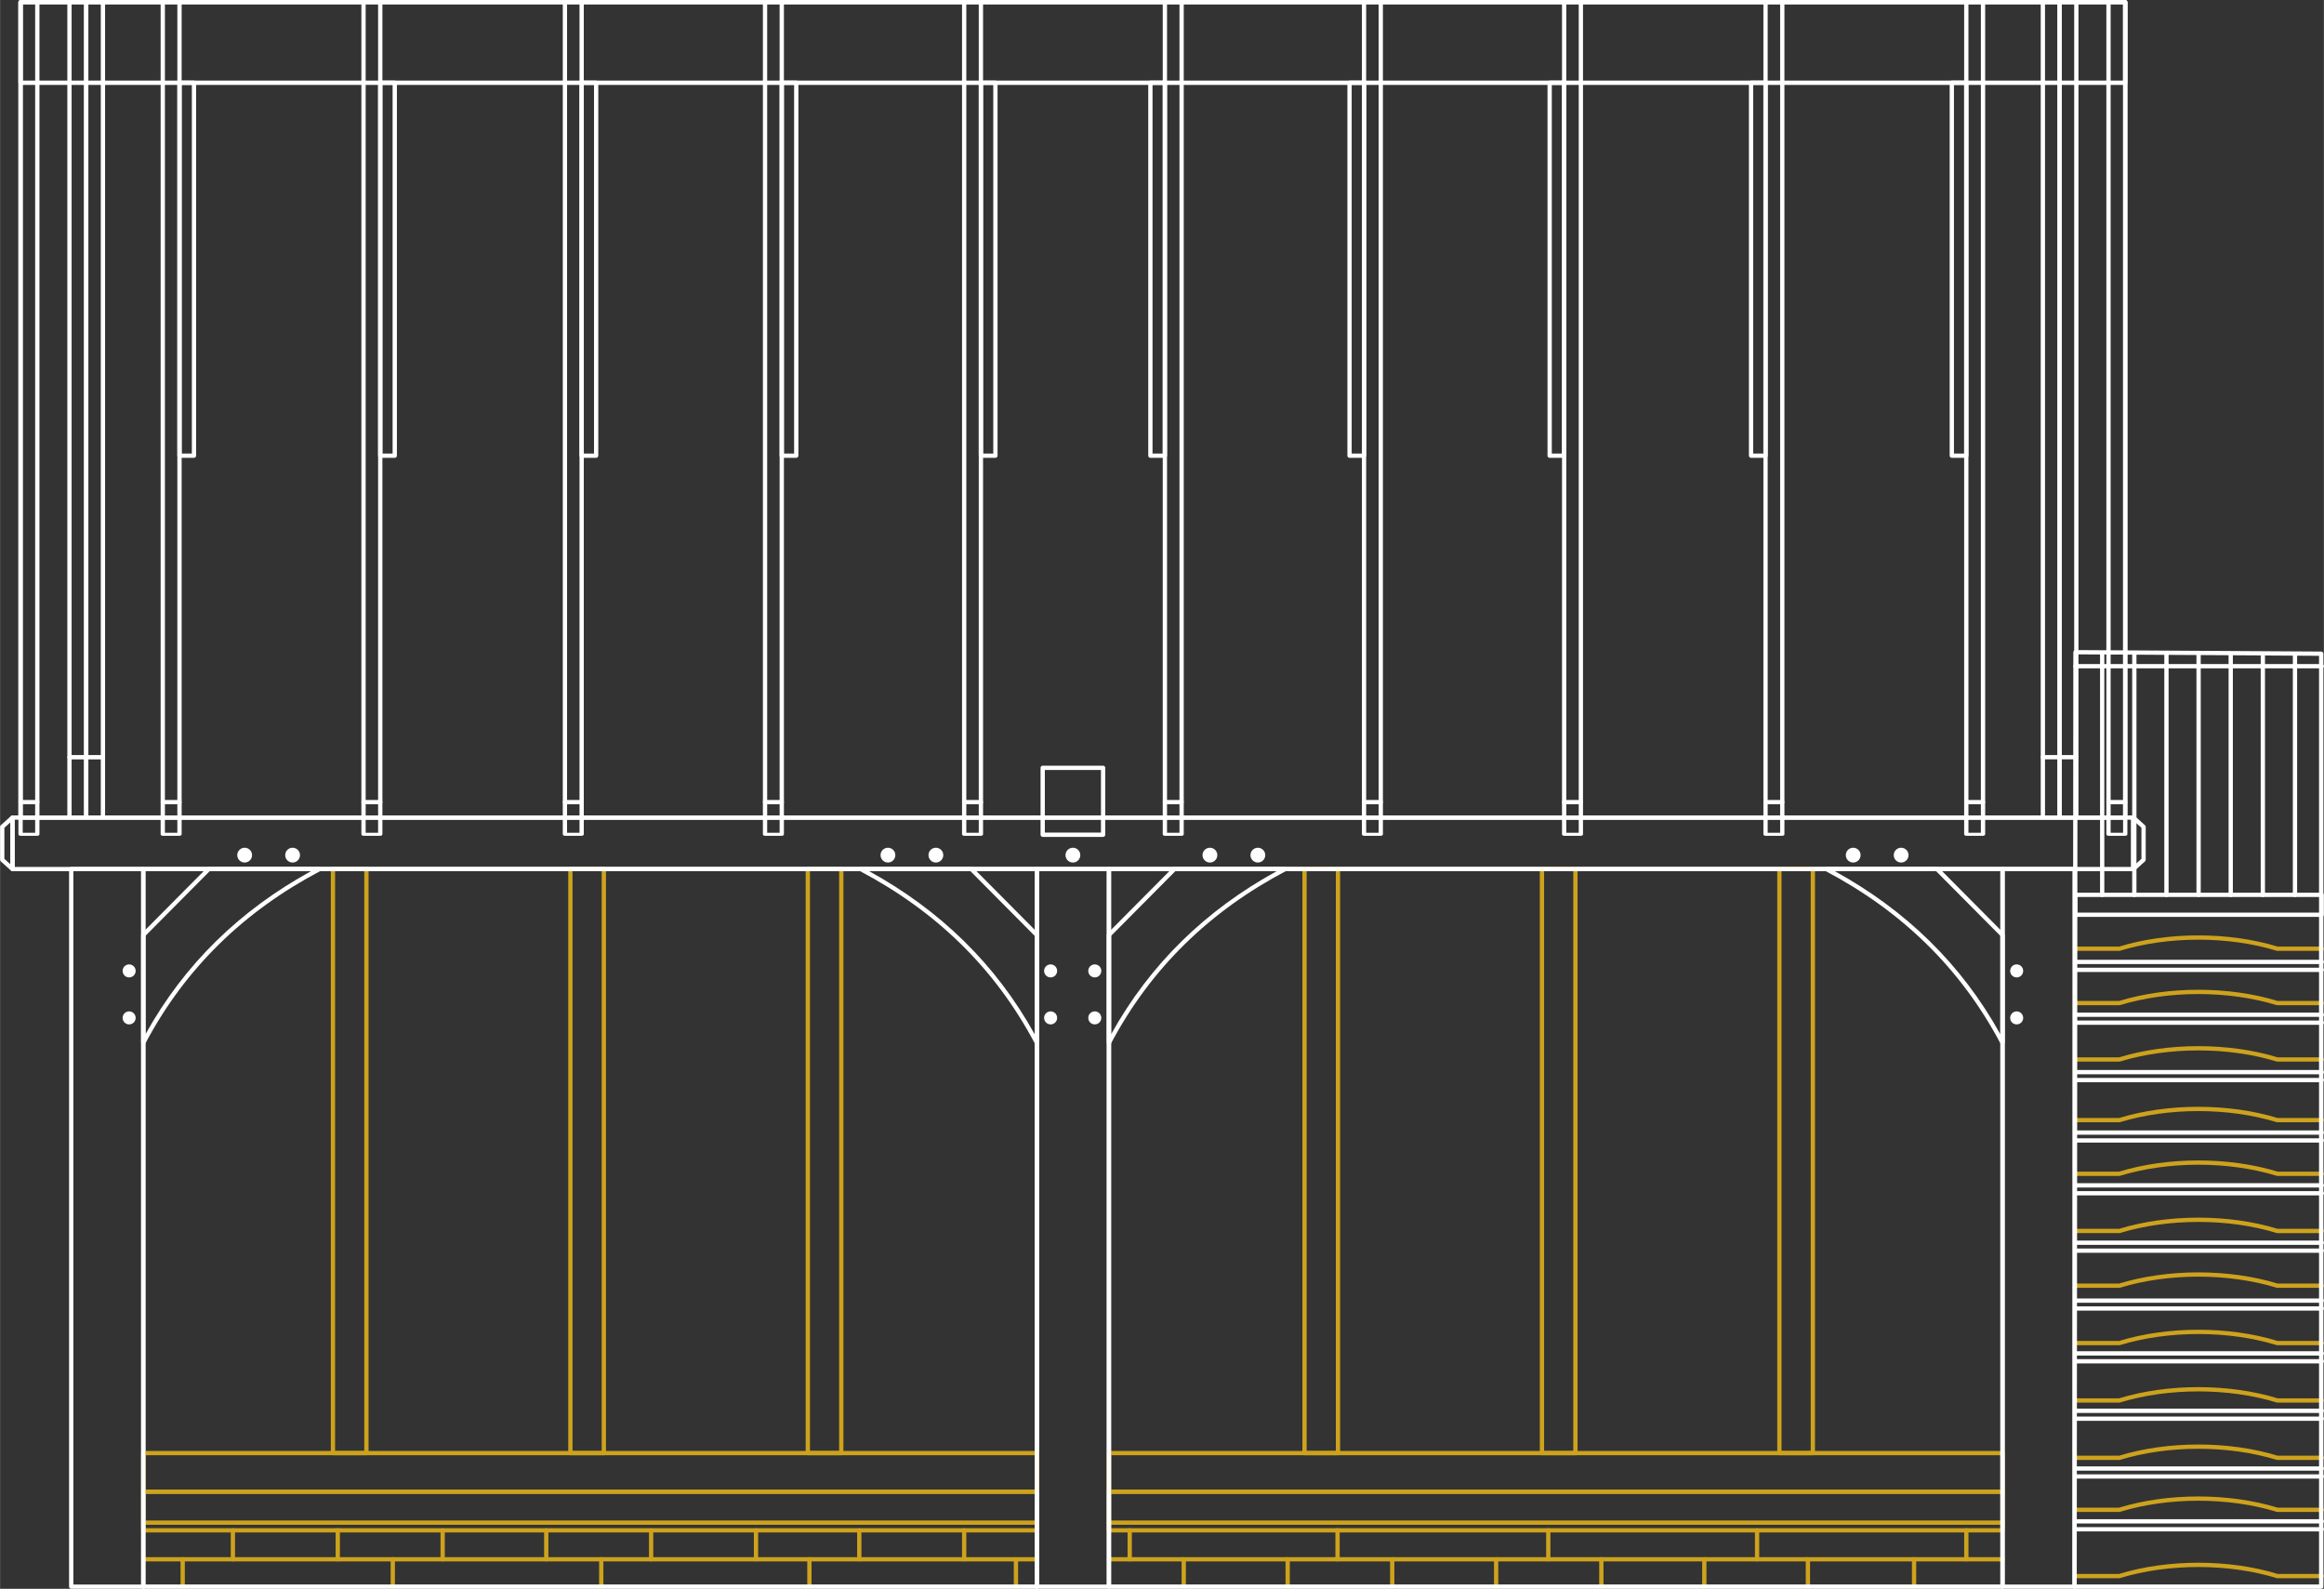<?xml version="1.0" encoding="UTF-8"?>
<!DOCTYPE svg PUBLIC "-//W3C//DTD SVG 1.1//EN" "http://www.w3.org/Graphics/SVG/1.1/DTD/svg11.dtd">
<!-- Creator: CorelDRAW 2020 (64-Bit) -->
<svg xmlns="http://www.w3.org/2000/svg" xml:space="preserve" width="5.185in" height="3.544in" version="1.1" style="shape-rendering:geometricPrecision; text-rendering:geometricPrecision; image-rendering:optimizeQuality; fill-rule:evenodd; clip-rule:evenodd"
viewBox="0 0 3056.37 2089.21"
 xmlns:xlink="http://www.w3.org/1999/xlink"
 xmlns:xodm="http://www.corel.com/coreldraw/odm/2003">
 <rect x="0" y="0" width="3056.37" height="2089.21" fill="#333333" stroke="none"/>
 <defs>
  <style type="text/css">
   <![CDATA[
    .fil2 {fill:white}
    .fil0 {fill:#CDA21D;fill-rule:nonzero}
    .fil1 {fill:white;fill-rule:nonzero}
   ]]>
  </style>
 </defs>
 <g id="Layer_x0020_1">
  <g id="_1877947812912">
   <path class="fil0" d="M188.34 1958.72l1175.27 0c1.56,0 2.82,1.26 2.82,2.82l0 50.77c0,1.56 -1.26,2.82 -2.82,2.82l-1175.27 0c-1.56,0 -2.82,-1.26 -2.82,-2.82l0 -50.77c0,-1.56 1.26,-2.82 2.82,-2.82zm1172.44 5.65l-1169.62 0 0 45.12 1169.62 0 0 -45.12z"/>
   <path class="fil0" d="M188.34 2053.23c-1.56,0 -2.82,-1.26 -2.82,-2.82 0,-1.56 1.26,-2.82 2.82,-2.82l1175.27 0c1.56,0 2.82,1.26 2.82,2.82 0,1.56 -1.26,2.82 -2.82,2.82l-1175.27 0z"/>
   <path class="fil0" d="M309.01 2050.41c0,1.56 -1.26,2.82 -2.82,2.82 -1.56,0 -2.82,-1.26 -2.82,-2.82l0 -38.08c0,-1.56 1.26,-2.82 2.82,-2.82 1.56,0 2.82,1.26 2.82,2.82l0 38.08z"/>
   <path class="fil0" d="M446.95 2050.41c0,1.56 -1.26,2.82 -2.82,2.82 -1.56,0 -2.82,-1.26 -2.82,-2.82l0 -38.08c0,-1.56 1.26,-2.82 2.82,-2.82 1.56,0 2.82,1.26 2.82,2.82l0 38.08z"/>
   <path class="fil0" d="M584.9 2050.41c0,1.56 -1.26,2.82 -2.82,2.82 -1.56,0 -2.82,-1.26 -2.82,-2.82l0 -38.08c0,-1.56 1.26,-2.82 2.82,-2.82 1.56,0 2.82,1.26 2.82,2.82l0 38.08z"/>
   <path class="fil0" d="M721.15 2050.41c0,1.56 -1.26,2.82 -2.82,2.82 -1.56,0 -2.82,-1.26 -2.82,-2.82l0 -38.08c0,-1.56 1.26,-2.82 2.82,-2.82 1.56,0 2.82,1.26 2.82,2.82l0 38.08z"/>
   <path class="fil0" d="M859.09 2050.41c0,1.56 -1.26,2.82 -2.82,2.82 -1.56,0 -2.82,-1.26 -2.82,-2.82l0 -38.08c0,-1.56 1.26,-2.82 2.82,-2.82 1.56,0 2.82,1.26 2.82,2.82l0 38.08z"/>
   <path class="fil0" d="M997.03 2050.41c0,1.56 -1.26,2.82 -2.82,2.82 -1.56,0 -2.82,-1.26 -2.82,-2.82l0 -38.08c0,-1.56 1.26,-2.82 2.82,-2.82 1.56,0 2.82,1.26 2.82,2.82l0 38.08z"/>
   <path class="fil0" d="M1132.86 2050.41c0,1.56 -1.26,2.82 -2.82,2.82 -1.56,0 -2.82,-1.26 -2.82,-2.82l0 -38.08c0,-1.56 1.26,-2.82 2.82,-2.82 1.56,0 2.82,1.26 2.82,2.82l0 38.08z"/>
   <path class="fil0" d="M1270.81 2050.41c0,1.56 -1.26,2.82 -2.82,2.82 -1.56,0 -2.82,-1.26 -2.82,-2.82l0 -38.08c0,-1.56 1.26,-2.82 2.82,-2.82 1.56,0 2.82,1.26 2.82,2.82l0 38.08z"/>
   <path class="fil0" d="M1061.63 2050.41c0,-1.56 1.26,-2.82 2.82,-2.82 1.56,0 2.82,1.26 2.82,2.82l0 34.7c0,1.56 -1.26,2.82 -2.82,2.82 -1.56,0 -2.82,-1.26 -2.82,-2.82l0 -34.7z"/>
   <path class="fil0" d="M1333.28 2050.41c0,-1.56 1.26,-2.82 2.82,-2.82 1.56,0 2.82,1.26 2.82,2.82l0 34.7c0,1.56 -1.26,2.82 -2.82,2.82 -1.56,0 -2.82,-1.26 -2.82,-2.82l0 -34.7z"/>
   <path class="fil0" d="M787.86 2050.41c0,-1.56 1.26,-2.82 2.82,-2.82 1.56,0 2.82,1.26 2.82,2.82l0 34.7c0,1.56 -1.26,2.82 -2.82,2.82 -1.56,0 -2.82,-1.26 -2.82,-2.82l0 -34.7z"/>
   <path class="fil0" d="M513.67 2050.41c0,-1.56 1.26,-2.82 2.82,-2.82 1.56,0 2.82,1.26 2.82,2.82l0 34.7c0,1.56 -1.26,2.82 -2.82,2.82 -1.56,0 -2.82,-1.26 -2.82,-2.82l0 -34.7z"/>
   <path class="fil0" d="M237.36 2050.41c0,-1.56 1.26,-2.82 2.82,-2.82 1.56,0 2.82,1.26 2.82,2.82l0 34.7c0,1.56 -1.26,2.82 -2.82,2.82 -1.56,0 -2.82,-1.26 -2.82,-2.82l0 -34.7z"/>
   <path class="fil0" d="M2630.84 1964.37l-1169.62 0 0 45.13 1169.62 0 0 -45.13zm-1172.45 -5.64l1175.27 0c1.56,0 2.82,1.26 2.82,2.82l0 50.77c0,1.56 -1.26,2.82 -2.82,2.82l-1175.27 0c-1.56,0 -2.82,-1.26 -2.82,-2.82l0 -50.77c0,-1.56 1.26,-2.82 2.82,-2.82z"/>
   <path class="fil0" d="M2633.66 2047.58c1.56,0 2.82,1.26 2.82,2.82 0,1.56 -1.26,2.82 -2.82,2.82l-1175.26 0c-1.56,0 -2.82,-1.26 -2.82,-2.82 0,-1.56 1.26,-2.82 2.82,-2.82l1175.26 0z"/>
   <path class="fil0" d="M2588.88 2050.4c0,1.56 -1.26,2.82 -2.82,2.82 -1.56,0 -2.82,-1.26 -2.82,-2.82l0 -38.08c0,-1.56 1.26,-2.82 2.82,-2.82 1.56,0 2.82,1.26 2.82,2.82l0 38.08z"/>
   <path class="fil0" d="M2313.65 2050.4c0,1.56 -1.26,2.82 -2.82,2.82 -1.56,0 -2.82,-1.26 -2.82,-2.82l0 -38.08c0,-1.56 1.26,-2.82 2.82,-2.82 1.56,0 2.82,1.26 2.82,2.82l0 38.08z"/>
   <path class="fil0" d="M2039.04 2050.4c0,1.56 -1.26,2.82 -2.82,2.82 -1.56,0 -2.82,-1.26 -2.82,-2.82l0 -38.08c0,-1.56 1.26,-2.82 2.82,-2.82 1.56,0 2.82,1.26 2.82,2.82l0 38.08z"/>
   <path class="fil0" d="M1761.88 2050.4c0,1.56 -1.26,2.82 -2.82,2.82 -1.56,0 -2.82,-1.26 -2.82,-2.82l0 -38.08c0,-1.56 1.26,-2.82 2.82,-2.82 1.56,0 2.82,1.26 2.82,2.82l0 38.08z"/>
   <path class="fil0" d="M1488.54 2050.4c0,1.56 -1.26,2.82 -2.82,2.82 -1.56,0 -2.82,-1.26 -2.82,-2.82l0 -38.08c0,-1.56 1.26,-2.82 2.82,-2.82 1.56,0 2.82,1.26 2.82,2.82l0 38.08z"/>
   <path class="fil0" d="M1690.65 2050.4c0,-1.56 1.26,-2.82 2.82,-2.82 1.56,0 2.82,1.26 2.82,2.82l0 34.7c0,1.56 -1.26,2.82 -2.82,2.82 -1.56,0 -2.82,-1.26 -2.82,-2.82l0 -34.7z"/>
   <path class="fil0" d="M1553.98 2050.4c0,-1.56 1.26,-2.82 2.82,-2.82 1.56,0 2.82,1.26 2.82,2.82l0 34.7c0,1.56 -1.26,2.82 -2.82,2.82 -1.56,0 -2.82,-1.26 -2.82,-2.82l0 -34.7z"/>
   <path class="fil0" d="M1964.84 2050.4c0,-1.56 1.26,-2.82 2.82,-2.82 1.56,0 2.82,1.26 2.82,2.82l0 34.7c0,1.56 -1.26,2.82 -2.82,2.82 -1.56,0 -2.82,-1.26 -2.82,-2.82l0 -34.7z"/>
   <path class="fil0" d="M2238.62 2050.4c0,-1.56 1.26,-2.82 2.82,-2.82 1.56,0 2.82,1.26 2.82,2.82l0 34.7c0,1.56 -1.26,2.82 -2.82,2.82 -1.56,0 -2.82,-1.26 -2.82,-2.82l0 -34.7z"/>
   <path class="fil0" d="M2514.5 2050.4c0,-1.56 1.26,-2.82 2.82,-2.82 1.56,0 2.82,1.26 2.82,2.82l0 34.7c0,1.56 -1.26,2.82 -2.82,2.82 -1.56,0 -2.82,-1.26 -2.82,-2.82l0 -34.7z"/>
   <path class="fil0" d="M1828.17 2050.4c0,-1.56 1.26,-2.82 2.82,-2.82 1.56,0 2.82,1.26 2.82,2.82l0 34.7c0,1.56 -1.26,2.82 -2.82,2.82 -1.56,0 -2.82,-1.26 -2.82,-2.82l0 -34.7z"/>
   <path class="fil0" d="M2103.21 2050.4c0,-1.56 1.26,-2.82 2.82,-2.82 1.56,0 2.82,1.26 2.82,2.82l0 34.7c0,1.56 -1.26,2.82 -2.82,2.82 -1.56,0 -2.82,-1.26 -2.82,-2.82l0 -34.7z"/>
   <path class="fil0" d="M2374.87 2050.4c0,-1.56 1.26,-2.82 2.82,-2.82 1.56,0 2.82,1.26 2.82,2.82l0 34.7c0,1.56 -1.26,2.82 -2.82,2.82 -1.56,0 -2.82,-1.26 -2.82,-2.82l0 -34.7z"/>
   <path class="fil0" d="M1458.39 2005.03c-1.56,0 -2.82,-1.26 -2.82,-2.82 0,-1.56 1.26,-2.82 2.82,-2.82l1175.27 0c1.56,0 2.82,1.26 2.82,2.82 0,1.56 -1.26,2.82 -2.82,2.82l-1175.27 0z"/>
   <path class="fil0" d="M188.34 2005.03c-1.56,0 -2.82,-1.26 -2.82,-2.82 0,-1.56 1.26,-2.82 2.82,-2.82l1175.27 0c1.56,0 2.82,1.26 2.82,2.82 0,1.56 -1.26,2.82 -2.82,2.82l-1175.27 0z"/>
   <path class="fil1" d="M26.94 0l2768.12 0c1.56,0 2.82,1.26 2.82,2.82l0 105.99c0,1.56 -1.26,2.82 -2.82,2.82l-2768.12 0c-1.56,0 -2.82,-1.26 -2.82,-2.82l0 -105.99c0,-1.56 1.26,-2.82 2.82,-2.82zm2765.29 5.64l-2762.47 0 0 100.35 2762.47 0 0 -100.35z"/>
   <path class="fil1" d="M93.56 1140l94.78 0c1.56,0 2.82,1.25 2.82,2.79l0 943.6c0,1.54 -1.26,2.79 -2.82,2.79l-94.78 0c-1.56,0 -2.82,-1.25 -2.82,-2.79l0 -943.6c0,-1.54 1.26,-2.79 2.82,-2.79zm91.96 5.58l-89.14 0 0 938.01 89.14 0 0 -938.01z"/>
   <circle class="fil2" cx="169.73" cy="1276.71" r="8.57"/>
   <circle class="fil2" cx="169.73" cy="1338.49" r="8.57"/>
   <path class="fil1" d="M1363.61 1140l94.78 0c1.56,0 2.82,1.25 2.82,2.79l0 943.6c0,1.54 -1.26,2.79 -2.82,2.79l-94.78 0c-1.56,0 -2.82,-1.25 -2.82,-2.79l0 -943.6c0,-1.54 1.26,-2.79 2.82,-2.79zm91.96 5.58l-89.14 0 0 938.01 89.14 0 0 -938.01z"/>
   <circle class="fil2" cx="1439.78" cy="1276.71" r="8.57"/>
   <circle class="fil2" cx="1439.78" cy="1338.49" r="8.57"/>
   <path class="fil0" d="M188.34 1907.95l1175.27 0c1.56,0 2.82,1.26 2.82,2.82l0 50.78c0,1.56 -1.26,2.82 -2.82,2.82l-1175.27 0c-1.56,0 -2.82,-1.26 -2.82,-2.82l0 -50.78c0,-1.56 1.26,-2.82 2.82,-2.82zm1172.44 5.65l-1169.62 0 0 45.13 1169.62 0 0 -45.13z"/>
   <path class="fil0" d="M437.81 1139.97l44.01 0c1.56,0 2.82,1.26 2.82,2.82l0 767.98c0,1.56 -1.26,2.82 -2.82,2.82l-44.01 0c-1.56,0 -2.82,-1.26 -2.82,-2.82l0 -767.98c0,-1.56 1.26,-2.82 2.82,-2.82zm41.18 5.64l-38.36 0 0 762.34 38.36 0 0 -762.34z"/>
   <path class="fil0" d="M750.08 1139.97l44.01 0c1.56,0 2.82,1.26 2.82,2.82l0 767.98c0,1.56 -1.26,2.82 -2.82,2.82l-44.01 0c-1.56,0 -2.82,-1.26 -2.82,-2.82l0 -767.98c0,-1.56 1.26,-2.82 2.82,-2.82zm41.18 5.64l-38.36 0 0 762.34 38.36 0 0 -762.34z"/>
   <path class="fil0" d="M1062.36 1139.97l44.01 0c1.56,0 2.82,1.26 2.82,2.82l0 767.98c0,1.56 -1.26,2.82 -2.82,2.82l-44.01 0c-1.56,0 -2.82,-1.26 -2.82,-2.82l0 -767.98c0,-1.56 1.26,-2.82 2.82,-2.82zm41.18 5.64l-38.36 0 0 762.34 38.36 0 0 -762.34z"/>
   <path class="fil1" d="M191.16 1230.66l0 129.48c25.69,-46.36 56.88,-87.22 93.28,-122.89 36.38,-35.65 77.96,-66.1 124.41,-91.64l-133.22 0 -84.47 85.04zm-5.64 140.6l0 -141.75c0.01,-0.72 0.28,-1.44 0.83,-1.98l85.98 -86.56c0.52,-0.61 1.29,-1 2.15,-1l145.56 0c1.01,0.01 1.99,0.55 2.49,1.51 0.72,1.37 0.19,3.08 -1.18,3.8 -49.98,26.35 -94.42,58.22 -132.96,95.98 -38.48,37.71 -71.1,81.3 -97.46,131.13 -0.44,0.99 -1.43,1.69 -2.58,1.69 -1.56,0 -2.82,-1.26 -2.82,-2.82z"/>
   <path class="fil1" d="M1366.43 1229.51l0 141.75c0,1.56 -1.26,2.82 -2.82,2.82 -1.15,0 -2.15,-0.69 -2.58,-1.69 -26.37,-49.83 -58.98,-93.43 -97.47,-131.13 -38.53,-37.76 -82.98,-69.63 -132.96,-95.98 -1.37,-0.72 -1.9,-2.43 -1.18,-3.8 0.5,-0.96 1.48,-1.5 2.49,-1.5l145.56 -0.01c0.86,0 1.63,0.39 2.15,1l85.98 86.56c0.55,0.55 0.82,1.27 0.82,1.98zm-5.64 130.63l0 -129.48 -84.47 -85.04 -133.22 0c46.46,25.54 88.03,55.98 124.41,91.64 36.4,35.66 67.59,76.53 93.28,122.89z"/>
   <path class="fil1" d="M19.18 1139.97l2783.63 0 0 -62.09 -2783.63 0 0 62.09zm1391.81 5.64l-1394.64 0c-1.56,0 -2.82,-1.26 -2.82,-2.82l0 -67.73c0,-1.56 1.26,-2.82 2.82,-2.82l2789.27 0c1.56,0 2.82,1.26 2.82,2.82l0 67.73c0,1.56 -1.26,2.82 -2.82,2.82l-1394.64 0z"/>
   <path class="fil1" d="M14.36 1144.78l-13.42 -12.08c-0.62,-0.55 -0.93,-1.32 -0.93,-2.09l-0.01 -43.36c0,-0.89 0.41,-1.68 1.06,-2.2l13.42 -12.08c1.16,-1.04 2.94,-0.95 3.98,0.21 0.49,0.54 0.72,1.21 0.72,1.88l0.01 67.73c0,1.56 -1.26,2.82 -2.82,2.82 -0.78,0 -1.49,-0.32 -2.01,-0.84zm-8.71 -15.42l7.9 7.11 0 -55.08 -7.9 7.1 0 40.87z"/>
   <path class="fil1" d="M26.94 0l2768.12 0c1.56,0 2.82,1.26 2.82,2.82l0 1072.24c0,1.56 -1.26,2.82 -2.82,2.82l-2768.12 0c-1.56,0 -2.82,-1.26 -2.82,-2.82l0 -1072.24c0,-1.56 1.26,-2.82 2.82,-2.82zm1384.06 5.64l-1381.24 0 0 1066.59 2762.47 0 0 -1066.59 -1381.24 0z"/>
   <path class="fil1" d="M26.94 0.85l22.01 0c1.56,0 2.82,0.89 2.82,1.98l0 1094.23c0,1.09 -1.26,1.98 -2.82,1.98l-22.01 0c-1.56,0 -2.82,-0.89 -2.82,-1.98l0 -1094.23c0,-1.09 1.26,-1.98 2.82,-1.98zm19.18 3.95l-16.36 0 0 1090.28 16.36 0 0 -1090.28z"/>
   <path class="fil1" d="M26.94 1057.56c-1.56,0 -2.82,-1.26 -2.82,-2.82 0,-1.56 1.26,-2.82 2.82,-2.82l22.01 0c1.56,0 2.82,1.26 2.82,2.82 0,1.56 -1.26,2.82 -2.82,2.82l-22.01 0z"/>
   <path class="fil1" d="M91.26 0.87l22.01 0c1.56,0 2.82,0.87 2.82,1.95l0 1072.24c0,1.07 -1.26,1.95 -2.82,1.95l-22.01 0c-1.56,0 -2.82,-0.87 -2.82,-1.95l0 -1072.24c0,-1.07 1.26,-1.95 2.82,-1.95zm19.18 3.89l-16.36 0 0 1068.34 16.36 0 0 -1068.34z"/>
   <path class="fil1" d="M91.26 998.53c-1.56,0 -2.82,-1.26 -2.82,-2.82 0,-1.56 1.26,-2.82 2.82,-2.82l22.01 0c1.56,0 2.82,1.26 2.82,2.82 0,1.56 -1.26,2.82 -2.82,2.82l-22.01 0z"/>
   <path class="fil1" d="M113.26 0.87l22.01 0c1.56,0 2.82,0.87 2.82,1.95l0 1072.24c0,1.07 -1.26,1.95 -2.82,1.95l-22.01 0c-1.56,0 -2.82,-0.87 -2.82,-1.95l0 -1072.24c0,-1.07 1.26,-1.95 2.82,-1.95zm19.18 3.89l-16.36 0 0 1068.34 16.36 0 0 -1068.34z"/>
   <path class="fil1" d="M113.26 998.53c-1.56,0 -2.82,-1.26 -2.82,-2.82 0,-1.56 1.26,-2.82 2.82,-2.82l22.01 0c1.56,0 2.82,1.26 2.82,2.82 0,1.56 -1.26,2.82 -2.82,2.82l-22.01 0z"/>
   <path class="fil1" d="M213.97 0.85l22.01 0c1.56,0 2.82,0.89 2.82,1.98l0 1094.23c0,1.09 -1.26,1.98 -2.82,1.98l-22.01 0c-1.56,0 -2.82,-0.89 -2.82,-1.98l0 -1094.23c0,-1.09 1.26,-1.98 2.82,-1.98zm19.18 3.95l-16.36 0 0 1090.28 16.36 0 0 -1090.28z"/>
   <path class="fil1" d="M213.97 1057.56c-1.56,0 -2.82,-1.26 -2.82,-2.82 0,-1.56 1.26,-2.82 2.82,-2.82l22.01 0c1.56,0 2.82,1.26 2.82,2.82 0,1.56 -1.26,2.82 -2.82,2.82l-22.01 0z"/>
   <path class="fil1" d="M478.01 0.85l22.01 0c1.56,0 2.82,0.89 2.82,1.98l0 1094.23c0,1.09 -1.26,1.98 -2.82,1.98l-22.01 0c-1.56,0 -2.82,-0.89 -2.82,-1.98l0 -1094.23c0,-1.09 1.26,-1.98 2.82,-1.98zm19.18 3.95l-16.36 0 0 1090.28 16.36 0 0 -1090.28z"/>
   <path class="fil1" d="M478.01 1057.56c-1.56,0 -2.82,-1.26 -2.82,-2.82 0,-1.56 1.26,-2.82 2.82,-2.82l22.01 0c1.56,0 2.82,1.26 2.82,2.82 0,1.56 -1.26,2.82 -2.82,2.82l-22.01 0z"/>
   <path class="fil1" d="M742.9 0.85l22.01 0c1.56,0 2.82,0.89 2.82,1.98l0 1094.23c0,1.09 -1.26,1.98 -2.82,1.98l-22.01 0c-1.56,0 -2.82,-0.89 -2.82,-1.98l0 -1094.23c0,-1.09 1.26,-1.98 2.82,-1.98zm19.18 3.95l-16.36 0 0 1090.28 16.36 0 0 -1090.28z"/>
   <path class="fil1" d="M742.9 1057.56c-1.56,0 -2.82,-1.26 -2.82,-2.82 0,-1.56 1.26,-2.82 2.82,-2.82l22.01 0c1.56,0 2.82,1.26 2.82,2.82 0,1.56 -1.26,2.82 -2.82,2.82l-22.01 0z"/>
   <path class="fil1" d="M1006.09 0.85l22.01 0c1.56,0 2.82,0.89 2.82,1.98l0 1094.23c0,1.09 -1.26,1.98 -2.82,1.98l-22.01 0c-1.56,0 -2.82,-0.89 -2.82,-1.98l0 -1094.23c0,-1.09 1.26,-1.98 2.82,-1.98zm19.18 3.95l-16.36 0 0 1090.28 16.36 0 0 -1090.28z"/>
   <path class="fil1" d="M1006.09 1057.56c-1.56,0 -2.82,-1.26 -2.82,-2.82 0,-1.56 1.26,-2.82 2.82,-2.82l22.01 0c1.56,0 2.82,1.26 2.82,2.82 0,1.56 -1.26,2.82 -2.82,2.82l-22.01 0z"/>
   <path class="fil1" d="M1268.01 0.85l22.01 0c1.56,0 2.82,0.89 2.82,1.98l0 1094.23c0,1.09 -1.26,1.98 -2.82,1.98l-22.01 0c-1.56,0 -2.82,-0.89 -2.82,-1.98l0 -1094.23c0,-1.09 1.26,-1.98 2.82,-1.98zm19.18 3.95l-16.36 0 0 1090.28 16.36 0 0 -1090.28z"/>
   <path class="fil1" d="M1268.01 1057.56c-1.56,0 -2.82,-1.26 -2.82,-2.82 0,-1.56 1.26,-2.82 2.82,-2.82l22.01 0c1.56,0 2.82,1.26 2.82,2.82 0,1.56 -1.26,2.82 -2.82,2.82l-22.01 0z"/>
   <circle class="fil2" cx="321.67" cy="1124.47" r="9.73"/>
   <circle class="fil2" cx="384.72" cy="1124.47" r="9.73"/>
   <path class="fil1" d="M1371.27 1006.85l79.46 0c1.56,0 2.82,1.26 2.82,2.82l0 88.01c0,1.56 -1.26,2.82 -2.82,2.82l-79.46 0c-1.56,0 -2.82,-1.26 -2.82,-2.82l0 -88.01c0,-1.56 1.26,-2.82 2.82,-2.82zm39.73 5.64l-36.91 0 0 82.37 73.82 0 0 -82.37 -36.91 0z"/>
   <circle class="fil2" cx="1167.74" cy="1124.47" r="9.73"/>
   <circle class="fil2" cx="1230.79" cy="1124.47" r="9.73"/>
   <circle class="fil2" cx="1411" cy="1124.47" r="9.73"/>
   <path class="fil1" d="M764.9 105.99l19.06 0c1.56,0 2.82,1.26 2.82,2.82l0 490.41c0,1.56 -1.26,2.82 -2.82,2.82l-19.06 0c-1.56,0 -2.82,-1.26 -2.82,-2.82l0 -490.41c0,-1.56 1.26,-2.82 2.82,-2.82zm16.24 5.64l-13.42 0 0 484.77 13.42 0 0 -484.77z"/>
   <circle class="fil2" cx="1381.7" cy="1276.71" r="8.57"/>
   <circle class="fil2" cx="1381.7" cy="1338.49" r="8.57"/>
   <circle class="fil2" cx="2652.27" cy="1276.71" r="8.57"/>
   <circle class="fil2" cx="2652.27" cy="1338.49" r="8.57"/>
   <path class="fil0" d="M2630.83 1913.6l-1169.62 0 0 45.13 1169.62 0 0 -45.13zm-1172.44 -5.65l1175.27 0c1.56,0 2.82,1.26 2.82,2.82l0 50.78c0,1.56 -1.26,2.82 -2.82,2.82l-1175.27 0c-1.56,0 -2.82,-1.26 -2.82,-2.82l0 -50.78c0,-1.56 1.26,-2.82 2.82,-2.82z"/>
   <path class="fil0" d="M2381.37 1145.62l-38.36 0 0 762.34 38.36 0 0 -762.34zm-41.18 -5.64l44.01 0c1.56,0 2.82,1.26 2.82,2.82l0 767.98c0,1.56 -1.26,2.82 -2.82,2.82l-44.01 0c-1.56,0 -2.82,-1.26 -2.82,-2.82l0 -767.98c0,-1.56 1.26,-2.82 2.82,-2.82z"/>
   <path class="fil0" d="M2069.09 1145.62l-38.36 0 0 762.34 38.36 0 0 -762.34zm-41.18 -5.64l44.01 0c1.56,0 2.82,1.26 2.82,2.82l0 767.98c0,1.56 -1.26,2.82 -2.82,2.82l-44.01 0c-1.56,0 -2.82,-1.26 -2.82,-2.82l0 -767.98c0,-1.56 1.26,-2.82 2.82,-2.82z"/>
   <path class="fil0" d="M1756.82 1145.62l-38.36 0 0 762.34 38.36 0 0 -762.34zm-41.18 -5.64l44.01 0c1.56,0 2.82,1.26 2.82,2.82l0 767.98c0,1.56 -1.26,2.82 -2.82,2.82l-44.01 0c-1.56,0 -2.82,-1.26 -2.82,-2.82l0 -767.98c0,-1.56 1.26,-2.82 2.82,-2.82z"/>
   <path class="fil1" d="M2636.48 1229.51l0 141.75c0,1.56 -1.26,2.82 -2.82,2.82 -1.15,0 -2.15,-0.69 -2.58,-1.69 -26.37,-49.83 -58.98,-93.43 -97.46,-131.13 -38.53,-37.76 -82.98,-69.63 -132.96,-95.98 -1.37,-0.72 -1.9,-2.43 -1.18,-3.8 0.5,-0.96 1.48,-1.5 2.49,-1.5l145.56 -0.01c0.86,0 1.63,0.39 2.15,1l85.98 86.56c0.55,0.55 0.82,1.27 0.82,1.98zm-5.64 130.63l0 -129.48 -84.47 -85.04 -133.22 0c46.46,25.54 88.04,55.98 124.42,91.64 36.4,35.66 67.59,76.53 93.28,122.89z"/>
   <path class="fil1" d="M1461.21 1230.66l0 129.48c25.69,-46.36 56.88,-87.22 93.28,-122.89 36.38,-35.65 77.96,-66.1 124.42,-91.64l-133.22 0 -84.47 85.04zm-5.64 140.6l0 -141.75c0.01,-0.72 0.28,-1.44 0.83,-1.98l85.98 -86.56c0.52,-0.61 1.29,-1 2.15,-1l145.56 0c1.01,0.01 1.99,0.55 2.49,1.51 0.72,1.37 0.19,3.08 -1.18,3.8 -49.98,26.35 -94.42,58.22 -132.96,95.98 -38.48,37.71 -71.1,81.3 -97.46,131.13 -0.44,0.99 -1.43,1.69 -2.58,1.69 -1.56,0 -2.82,-1.26 -2.82,-2.82z"/>
   <path class="fil1" d="M2808.46 1136.46l7.9 -7.11 0 -40.86 -7.9 -7.11 0 55.08zm12.6 -3.76l-13.42 12.08c-0.51,0.52 -1.22,0.84 -2.01,0.84 -1.56,0 -2.82,-1.26 -2.82,-2.82l0 -67.73c0.01,-0.67 0.24,-1.35 0.73,-1.88 1.04,-1.16 2.82,-1.25 3.98,-0.21l13.42 12.08c0.65,0.52 1.06,1.31 1.06,2.2l0 43.36c-0.01,0.77 -0.32,1.54 -0.94,2.09z"/>
   <path class="fil1" d="M2792.23 4.8l-16.36 0 0 1090.28 16.36 0 0 -1090.28zm-19.18 -3.95l22.01 0c1.56,0 2.82,0.89 2.82,1.98l0 1094.23c0,1.09 -1.26,1.98 -2.82,1.98l-22.01 0c-1.56,0 -2.82,-0.89 -2.82,-1.98l0 -1094.23c0,-1.09 1.26,-1.98 2.82,-1.98z"/>
   <path class="fil1" d="M2795.06 1051.92c1.56,0 2.82,1.26 2.82,2.82 0,1.56 -1.26,2.82 -2.82,2.82l-22.01 0c-1.56,0 -2.82,-1.26 -2.82,-2.82 0,-1.56 1.26,-2.82 2.82,-2.82l22.01 0z"/>
   <path class="fil1" d="M2727.92 4.77l-16.36 0 0 1068.34 16.36 0 0 -1068.34zm-19.18 -3.89l22 0c1.56,0 2.82,0.87 2.82,1.95l0 1072.24c0,1.07 -1.26,1.95 -2.82,1.95l-22 0c-1.56,0 -2.82,-0.87 -2.82,-1.95l0 -1072.24c0,-1.07 1.26,-1.95 2.82,-1.95z"/>
   <path class="fil1" d="M2730.74 992.89c1.56,0 2.82,1.26 2.82,2.82 0,1.56 -1.26,2.82 -2.82,2.82l-22 0c-1.56,0 -2.82,-1.26 -2.82,-2.82 0,-1.56 1.26,-2.82 2.82,-2.82l22 0z"/>
   <path class="fil1" d="M2705.91 4.77l-16.36 0 0 1068.34 16.36 0 0 -1068.34zm-19.18 -3.89l22.01 0c1.56,0 2.82,0.87 2.82,1.95l0 1072.24c0,1.07 -1.26,1.95 -2.82,1.95l-22.01 0c-1.56,0 -2.82,-0.87 -2.82,-1.95l0 -1072.24c0,-1.07 1.26,-1.95 2.82,-1.95z"/>
   <path class="fil1" d="M2708.74 992.89c1.56,0 2.82,1.26 2.82,2.82 0,1.56 -1.26,2.82 -2.82,2.82l-22.01 0c-1.56,0 -2.82,-1.26 -2.82,-2.82 0,-1.56 1.26,-2.82 2.82,-2.82l22.01 0z"/>
   <path class="fil1" d="M2605.2 4.8l-16.36 0 0 1090.28 16.36 0 0 -1090.28zm-19.18 -3.95l22.01 0c1.56,0 2.82,0.89 2.82,1.98l0 1094.23c0,1.09 -1.26,1.98 -2.82,1.98l-22.01 0c-1.56,0 -2.82,-0.89 -2.82,-1.98l0 -1094.23c0,-1.09 1.26,-1.98 2.82,-1.98z"/>
   <path class="fil1" d="M2608.03 1051.92c1.56,0 2.82,1.26 2.82,2.82 0,1.56 -1.26,2.82 -2.82,2.82l-22.01 0c-1.56,0 -2.82,-1.26 -2.82,-2.82 0,-1.56 1.26,-2.82 2.82,-2.82l22.01 0z"/>
   <path class="fil1" d="M2341.17 4.8l-16.36 0 0 1090.28 16.36 0 0 -1090.28zm-19.18 -3.95l22.01 0c1.56,0 2.82,0.89 2.82,1.98l0 1094.23c0,1.09 -1.26,1.98 -2.82,1.98l-22.01 0c-1.56,0 -2.82,-0.89 -2.82,-1.98l0 -1094.23c0,-1.09 1.26,-1.98 2.82,-1.98z"/>
   <path class="fil1" d="M2343.99 1051.92c1.56,0 2.82,1.26 2.82,2.82 0,1.56 -1.26,2.82 -2.82,2.82l-22.01 0c-1.56,0 -2.82,-1.26 -2.82,-2.82 0,-1.56 1.26,-2.82 2.82,-2.82l22.01 0z"/>
   <path class="fil1" d="M2076.28 4.8l-16.36 0 0 1090.28 16.36 0 0 -1090.28zm-19.18 -3.95l22 0c1.56,0 2.82,0.89 2.82,1.98l0 1094.23c0,1.09 -1.26,1.98 -2.82,1.98l-22 0c-1.56,0 -2.82,-0.89 -2.82,-1.98l0 -1094.23c0,-1.09 1.26,-1.98 2.82,-1.98z"/>
   <path class="fil1" d="M2079.1 1051.92c1.56,0 2.82,1.26 2.82,2.82 0,1.56 -1.26,2.82 -2.82,2.82l-22 0c-1.56,0 -2.82,-1.26 -2.82,-2.82 0,-1.56 1.26,-2.82 2.82,-2.82l22 0z"/>
   <path class="fil1" d="M1813.09 4.8l-16.36 0 0 1090.28 16.36 0 0 -1090.28zm-19.18 -3.95l22.01 0c1.56,0 2.82,0.89 2.82,1.98l0 1094.23c0,1.09 -1.26,1.98 -2.82,1.98l-22.01 0c-1.56,0 -2.82,-0.89 -2.82,-1.98l0 -1094.23c0,-1.09 1.26,-1.98 2.82,-1.98z"/>
   <path class="fil1" d="M1815.91 1051.92c1.56,0 2.82,1.26 2.82,2.82 0,1.56 -1.26,2.82 -2.82,2.82l-22.01 0c-1.56,0 -2.82,-1.26 -2.82,-2.82 0,-1.56 1.26,-2.82 2.82,-2.82l22.01 0z"/>
   <path class="fil1" d="M1551.16 4.8l-16.36 0 0 1090.28 16.36 0 0 -1090.28zm-19.18 -3.95l22 0c1.56,0 2.82,0.89 2.82,1.98l0 1094.23c0,1.09 -1.26,1.98 -2.82,1.98l-22 0c-1.56,0 -2.82,-0.89 -2.82,-1.98l0 -1094.23c0,-1.09 1.26,-1.98 2.82,-1.98z"/>
   <path class="fil1" d="M1553.99 1051.92c1.56,0 2.82,1.26 2.82,2.82 0,1.56 -1.26,2.82 -2.82,2.82l-22 0c-1.56,0 -2.82,-1.26 -2.82,-2.82 0,-1.56 1.26,-2.82 2.82,-2.82l22 0z"/>
   <circle class="fil2" cx="2500.32" cy="1124.47" r="9.73"/>
   <circle class="fil2" cx="2437.27" cy="1124.47" r="9.73"/>
   <circle class="fil2" cx="1654.26" cy="1124.47" r="9.73"/>
   <circle class="fil2" cx="1591.21" cy="1124.47" r="9.73"/>
   <path class="fil1" d="M2054.28 111.64l-13.42 0 0 484.77 13.42 0 0 -484.77zm-16.24 -5.64l19.06 0c1.56,0 2.82,1.26 2.82,2.82l0 490.41c0,1.56 -1.26,2.82 -2.82,2.82l-19.06 0c-1.56,0 -2.82,-1.26 -2.82,-2.82l0 -490.41c0,-1.56 1.26,-2.82 2.82,-2.82z"/>
   <path class="fil1" d="M2725.62 1145.59l-89.14 0 0 938.01 89.14 0 0 -938.01zm-91.96 -5.58l94.78 0c1.56,0 2.82,1.25 2.82,2.79l0 943.6c0,1.54 -1.26,2.79 -2.82,2.79l-94.78 0c-1.56,0 -2.82,-1.25 -2.82,-2.79l0 -943.6c0,-1.54 1.26,-2.79 2.82,-2.79z"/>
   <path class="fil1" d="M188.34 1139.97l1175.27 0c1.56,0 2.82,1.26 2.82,2.82l0 943.6c0,1.56 -1.26,2.82 -2.82,2.82l-1175.27 0c-1.56,0 -2.82,-1.26 -2.82,-2.82l0 -943.6c0,-1.56 1.26,-2.82 2.82,-2.82zm1172.45 5.64l-1169.62 0 0 937.95 1169.62 0 0 -937.95z"/>
   <path class="fil1" d="M2630.84 1145.62l-1169.62 0 0 937.95 1169.62 0 0 -937.95zm-1172.45 -5.64l1175.27 0c1.56,0 2.82,1.26 2.82,2.82l0 943.6c0,1.56 -1.26,2.82 -2.82,2.82l-1175.27 0c-1.56,0 -2.82,-1.26 -2.82,-2.82l0 -943.6c0,-1.56 1.26,-2.82 2.82,-2.82z"/>
   <path class="fil1" d="M500.02 105.99l19.06 0c1.56,0 2.82,1.26 2.82,2.82l0 490.41c0,1.56 -1.26,2.82 -2.82,2.82l-19.06 0c-1.56,0 -2.82,-1.26 -2.82,-2.82l0 -490.41c0,-1.56 1.26,-2.82 2.82,-2.82zm16.24 5.64l-13.42 0 0 484.77 13.42 0 0 -484.77z"/>
   <path class="fil1" d="M235.98 105.99l19.06 0c1.56,0 2.82,1.26 2.82,2.82l0 490.41c0,1.56 -1.26,2.82 -2.82,2.82l-19.06 0c-1.56,0 -2.82,-1.26 -2.82,-2.82l0 -490.41c0,-1.56 1.26,-2.82 2.82,-2.82zm16.24 5.64l-13.42 0 0 484.77 13.42 0 0 -484.77z"/>
   <path class="fil1" d="M1028.09 105.99l19.06 0c1.56,0 2.82,1.26 2.82,2.82l0 490.41c0,1.56 -1.26,2.82 -2.82,2.82l-19.06 0c-1.56,0 -2.82,-1.26 -2.82,-2.82l0 -490.41c0,-1.56 1.26,-2.82 2.82,-2.82zm16.24 5.64l-13.42 0 0 484.77 13.42 0 0 -484.77z"/>
   <path class="fil1" d="M1290.02 105.99l19.06 0c1.56,0 2.82,1.26 2.82,2.82l0 490.41c0,1.56 -1.26,2.82 -2.82,2.82l-19.06 0c-1.56,0 -2.82,-1.26 -2.82,-2.82l0 -490.41c0,-1.56 1.26,-2.82 2.82,-2.82zm16.24 5.64l-13.42 0 0 484.77 13.42 0 0 -484.77z"/>
   <path class="fil1" d="M1529.16 111.64l-13.42 0 0 484.77 13.42 0 0 -484.77zm-16.24 -5.64l19.06 0c1.56,0 2.82,1.26 2.82,2.82l0 490.41c0,1.56 -1.26,2.82 -2.82,2.82l-19.06 0c-1.56,0 -2.82,-1.26 -2.82,-2.82l0 -490.41c0,-1.56 1.26,-2.82 2.82,-2.82z"/>
   <path class="fil1" d="M1791.08 111.64l-13.42 0 0 484.77 13.42 0 0 -484.77zm-16.24 -5.64l19.06 0c1.56,0 2.82,1.26 2.82,2.82l0 490.41c0,1.56 -1.26,2.82 -2.82,2.82l-19.06 0c-1.56,0 -2.82,-1.26 -2.82,-2.82l0 -490.41c0,-1.56 1.26,-2.82 2.82,-2.82z"/>
   <path class="fil1" d="M2319.16 111.64l-13.42 0 0 484.77 13.42 0 0 -484.77zm-16.24 -5.64l19.06 0c1.56,0 2.82,1.26 2.82,2.82l0 490.41c0,1.56 -1.26,2.82 -2.82,2.82l-19.06 0c-1.56,0 -2.82,-1.26 -2.82,-2.82l0 -490.41c0,-1.56 1.26,-2.82 2.82,-2.82z"/>
   <path class="fil1" d="M2583.2 111.64l-13.42 0 0 484.77 13.42 0 0 -484.77zm-16.24 -5.64l19.06 0c1.56,0 2.82,1.26 2.82,2.82l0 490.41c0,1.56 -1.26,2.82 -2.82,2.82l-19.06 0c-1.56,0 -2.82,-1.26 -2.82,-2.82l0 -490.41c0,-1.56 1.26,-2.82 2.82,-2.82z"/>
   <path class="fil1" d="M2732.18 1200.06l318.72 0 0 -20.52 -318.72 0 0 20.52zm321.37 5.64l-324.02 0c-1.46,0 -2.65,-1.26 -2.65,-2.82l0 -26.16c0,-1.56 1.19,-2.82 2.65,-2.82l324.02 0c1.46,0 2.65,1.26 2.65,2.82l0 26.16c0,1.56 -1.19,2.82 -2.65,2.82z"/>
   <path class="fil1" d="M2761.92 859.58c0,-1.56 1.26,-2.82 2.82,-2.82 1.56,0 2.82,1.26 2.82,2.82l0 317.13c0,1.56 -1.26,2.82 -2.82,2.82 -1.56,0 -2.82,-1.26 -2.82,-2.82l0 -317.13z"/>
   <path class="fil1" d="M2804.19 859.58c0,-1.56 1.26,-2.82 2.82,-2.82 1.56,0 2.82,1.26 2.82,2.82l0 317.13c0,1.56 -1.26,2.82 -2.82,2.82 -1.56,0 -2.82,-1.26 -2.82,-2.82l0 -317.13z"/>
   <path class="fil1" d="M2846.45 861.19c0,-1.56 1.26,-2.82 2.82,-2.82 1.56,0 2.82,1.26 2.82,2.82l0 315.53c0,1.56 -1.26,2.82 -2.82,2.82 -1.56,0 -2.82,-1.26 -2.82,-2.82l0 -315.53z"/>
   <path class="fil1" d="M2888.72 861.49c0,-1.56 1.26,-2.82 2.82,-2.82 1.56,0 2.82,1.26 2.82,2.82l0 315.22c0,1.56 -1.26,2.82 -2.82,2.82 -1.56,0 -2.82,-1.26 -2.82,-2.82l0 -315.22z"/>
   <path class="fil1" d="M2930.98 860.05c0,-1.56 1.26,-2.82 2.82,-2.82 1.56,0 2.82,1.26 2.82,2.82l0 316.67c0,1.56 -1.26,2.82 -2.82,2.82 -1.56,0 -2.82,-1.26 -2.82,-2.82l0 -316.67z"/>
   <path class="fil1" d="M2973.24 860.34c0,-1.56 1.26,-2.82 2.82,-2.82 1.56,0 2.82,1.26 2.82,2.82l0 316.37c0,1.56 -1.26,2.82 -2.82,2.82 -1.56,0 -2.82,-1.26 -2.82,-2.82l0 -316.37z"/>
   <path class="fil1" d="M3015.5 860.26c0,-1.56 1.26,-2.82 2.82,-2.82 1.56,0 2.82,1.26 2.82,2.82l0 316.45c0,1.56 -1.26,2.82 -2.82,2.82 -1.56,0 -2.82,-1.26 -2.82,-2.82l0 -316.45z"/>
   <path class="fil1" d="M2729.53 1278.15c-1.56,0 -2.82,-1.26 -2.82,-2.82 0,-1.56 1.26,-2.82 2.82,-2.82l324.02 0c1.56,0 2.82,1.26 2.82,2.82 0,1.56 -1.26,2.82 -2.82,2.82l-324.02 0z"/>
   <path class="fil1" d="M2729.53 1347.59c-1.56,0 -2.82,-1.26 -2.82,-2.82 0,-1.56 1.26,-2.82 2.82,-2.82l324.02 0c1.56,0 2.82,1.26 2.82,2.82 0,1.56 -1.26,2.82 -2.82,2.82l-324.02 0z"/>
   <path class="fil1" d="M2729.53 1423.06c-1.56,0 -2.82,-1.26 -2.82,-2.82 0,-1.56 1.26,-2.82 2.82,-2.82l324.02 0c1.56,0 2.82,1.26 2.82,2.82 0,1.56 -1.26,2.82 -2.82,2.82l-324.02 0z"/>
   <path class="fil1" d="M2729.53 1502.48c-1.56,0 -2.82,-1.26 -2.82,-2.82 0,-1.56 1.26,-2.82 2.82,-2.82l324.02 0c1.56,0 2.82,1.26 2.82,2.82 0,1.56 -1.26,2.82 -2.82,2.82l-324.02 0z"/>
   <path class="fil1" d="M2729.53 1571.91c-1.56,0 -2.82,-1.26 -2.82,-2.82 0,-1.56 1.26,-2.82 2.82,-2.82l324.02 0c1.56,0 2.82,1.26 2.82,2.82 0,1.56 -1.26,2.82 -2.82,2.82l-324.02 0z"/>
   <path class="fil1" d="M2729.53 1647.39c-1.56,0 -2.82,-1.26 -2.82,-2.82 0,-1.56 1.26,-2.82 2.82,-2.82l324.02 0c1.56,0 2.82,1.26 2.82,2.82 0,1.56 -1.26,2.82 -2.82,2.82l-324.02 0z"/>
   <path class="fil1" d="M2729.53 1723.47c-1.56,0 -2.82,-1.26 -2.82,-2.82 0,-1.56 1.26,-2.82 2.82,-2.82l324.02 0c1.56,0 2.82,1.26 2.82,2.82 0,1.56 -1.26,2.82 -2.82,2.82l-324.02 0z"/>
   <path class="fil1" d="M2729.53 1792.9c-1.56,0 -2.82,-1.26 -2.82,-2.82 0,-1.56 1.26,-2.82 2.82,-2.82l324.02 0c1.56,0 2.82,1.26 2.82,2.82 0,1.56 -1.26,2.82 -2.82,2.82l-324.02 0z"/>
   <path class="fil1" d="M2729.53 1868.37c-1.56,0 -2.82,-1.26 -2.82,-2.82 0,-1.56 1.26,-2.82 2.82,-2.82l324.02 0c1.56,0 2.82,1.26 2.82,2.82 0,1.56 -1.26,2.82 -2.82,2.82l-324.02 0z"/>
   <path class="fil1" d="M2729.53 1944.31c-1.56,0 -2.82,-1.26 -2.82,-2.82 0,-1.56 1.26,-2.82 2.82,-2.82l324.02 0c1.56,0 2.82,1.26 2.82,2.82 0,1.56 -1.26,2.82 -2.82,2.82l-324.02 0z"/>
   <path class="fil1" d="M2729.53 2013.74c-1.56,0 -2.82,-1.26 -2.82,-2.82 0,-1.56 1.26,-2.82 2.82,-2.82l324.02 0c1.56,0 2.82,1.26 2.82,2.82 0,1.56 -1.26,2.82 -2.82,2.82l-324.02 0z"/>
   <path class="fil0" d="M2728.92 2075.28c-1.56,0 -2.82,-1.26 -2.82,-2.82 0,-1.56 1.26,-2.82 2.82,-2.82l58.07 0c32.1,-9.81 68.19,-14.72 104.25,-14.72 36.06,0 72.15,4.91 104.25,14.72l58.07 0c1.56,0 2.82,1.26 2.82,2.82 0,1.56 -1.26,2.82 -2.82,2.82l-58.46 0c-0.27,-0.01 -0.55,-0.05 -0.83,-0.13 -31.63,-9.72 -67.32,-14.59 -103.03,-14.59 -35.64,0 -71.25,4.84 -102.83,14.52 -0.32,0.13 -0.67,0.19 -1.03,0.19l-58.46 0z"/>
   <path class="fil1" d="M2729.53 2003.33c-1.56,0 -2.82,-1.26 -2.82,-2.82 0,-1.56 1.26,-2.82 2.82,-2.82l324.02 0c1.56,0 2.82,1.26 2.82,2.82 0,1.56 -1.26,2.82 -2.82,2.82l-324.02 0z"/>
   <path class="fil1" d="M2729.53 1933.9c-1.56,0 -2.82,-1.26 -2.82,-2.82 0,-1.56 1.26,-2.82 2.82,-2.82l324.02 0c1.56,0 2.82,1.26 2.82,2.82 0,1.56 -1.26,2.82 -2.82,2.82l-324.02 0z"/>
   <path class="fil1" d="M2729.53 1857.96c-1.56,0 -2.82,-1.26 -2.82,-2.82 0,-1.56 1.26,-2.82 2.82,-2.82l324.02 0c1.56,0 2.82,1.26 2.82,2.82 0,1.56 -1.26,2.82 -2.82,2.82l-324.02 0z"/>
   <path class="fil1" d="M2729.53 1782.49c-1.56,0 -2.82,-1.26 -2.82,-2.82 0,-1.56 1.26,-2.82 2.82,-2.82l324.02 0c1.56,0 2.82,1.26 2.82,2.82 0,1.56 -1.26,2.82 -2.82,2.82l-324.02 0z"/>
   <path class="fil1" d="M2729.53 1713.06c-1.56,0 -2.82,-1.26 -2.82,-2.82 0,-1.56 1.26,-2.82 2.82,-2.82l324.02 0c1.56,0 2.82,1.26 2.82,2.82 0,1.56 -1.26,2.82 -2.82,2.82l-324.02 0z"/>
   <path class="fil1" d="M2729.53 1636.98c-1.56,0 -2.82,-1.26 -2.82,-2.82 0,-1.56 1.26,-2.82 2.82,-2.82l324.02 0c1.56,0 2.82,1.26 2.82,2.82 0,1.56 -1.26,2.82 -2.82,2.82l-324.02 0z"/>
   <path class="fil1" d="M2729.53 1561.51c-1.56,0 -2.82,-1.26 -2.82,-2.82 0,-1.56 1.26,-2.82 2.82,-2.82l324.02 0c1.56,0 2.82,1.26 2.82,2.82 0,1.56 -1.26,2.82 -2.82,2.82l-324.02 0z"/>
   <path class="fil1" d="M2729.53 1492.08c-1.56,0 -2.82,-1.26 -2.82,-2.82 0,-1.56 1.26,-2.82 2.82,-2.82l324.02 0c1.56,0 2.82,1.26 2.82,2.82 0,1.56 -1.26,2.82 -2.82,2.82l-324.02 0z"/>
   <path class="fil1" d="M2729.53 1412.65c-1.56,0 -2.82,-1.26 -2.82,-2.82 0,-1.56 1.26,-2.82 2.82,-2.82l324.02 0c1.56,0 2.82,1.26 2.82,2.82 0,1.56 -1.26,2.82 -2.82,2.82l-324.02 0z"/>
   <path class="fil1" d="M2729.53 1337.18c-1.56,0 -2.82,-1.26 -2.82,-2.82 0,-1.56 1.26,-2.82 2.82,-2.82l324.02 0c1.56,0 2.82,1.26 2.82,2.82 0,1.56 -1.26,2.82 -2.82,2.82l-324.02 0z"/>
   <path class="fil1" d="M2729.53 1267.75c-1.56,0 -2.82,-1.26 -2.82,-2.82 0,-1.56 1.26,-2.82 2.82,-2.82l324.02 0c1.56,0 2.82,1.26 2.82,2.82 0,1.56 -1.26,2.82 -2.82,2.82l-324.02 0z"/>
   <path class="fil1" d="M2729.53 878.84c-1.56,0 -2.82,-1.26 -2.82,-2.82 0,-1.56 1.26,-2.82 2.82,-2.82l324.02 0c1.56,0 2.82,1.26 2.82,2.82 0,1.56 -1.26,2.82 -2.82,2.82l-324.02 0z"/>
   <path class="fil0" d="M2728.92 1988.14c-1.56,0 -2.82,-1.26 -2.82,-2.82 0,-1.56 1.26,-2.82 2.82,-2.82l58.07 0c32.1,-9.81 68.19,-14.72 104.25,-14.72 36.06,0 72.15,4.91 104.25,14.72l58.07 0c1.56,0 2.82,1.26 2.82,2.82 0,1.56 -1.26,2.82 -2.82,2.82l-58.46 0c-0.27,-0.01 -0.55,-0.05 -0.83,-0.13 -31.63,-9.72 -67.32,-14.59 -103.03,-14.59 -35.64,0 -71.25,4.84 -102.83,14.52 -0.32,0.13 -0.67,0.19 -1.03,0.19l-58.46 0z"/>
   <path class="fil0" d="M2728.92 1919.82c-1.56,0 -2.82,-1.26 -2.82,-2.82 0,-1.56 1.26,-2.82 2.82,-2.82l58.07 0c32.1,-9.81 68.19,-14.72 104.25,-14.72 36.06,0 72.15,4.91 104.25,14.72l58.07 0c1.56,0 2.82,1.26 2.82,2.82 0,1.56 -1.26,2.82 -2.82,2.82l-58.46 0c-0.27,-0.01 -0.55,-0.05 -0.83,-0.13 -31.63,-9.72 -67.32,-14.59 -103.03,-14.59 -35.64,0 -71.25,4.84 -102.83,14.52 -0.32,0.13 -0.67,0.19 -1.03,0.19l-58.46 0z"/>
   <path class="fil0" d="M2728.92 1844.37c-1.56,0 -2.82,-1.26 -2.82,-2.82 0,-1.56 1.26,-2.82 2.82,-2.82l58.07 0c32.1,-9.81 68.19,-14.72 104.25,-14.72 36.06,0 72.15,4.91 104.25,14.72l58.07 0c1.56,0 2.82,1.26 2.82,2.82 0,1.56 -1.26,2.82 -2.82,2.82l-58.46 0c-0.27,-0.01 -0.55,-0.05 -0.83,-0.13 -31.63,-9.72 -67.32,-14.59 -103.03,-14.59 -35.64,0 -71.25,4.84 -102.83,14.52 -0.32,0.13 -0.67,0.19 -1.03,0.19l-58.46 0z"/>
   <path class="fil0" d="M2728.92 1768.92c-1.56,0 -2.82,-1.26 -2.82,-2.82 0,-1.56 1.26,-2.82 2.82,-2.82l58.07 0c32.1,-9.81 68.19,-14.72 104.25,-14.72 36.06,0 72.15,4.91 104.25,14.72l58.07 0c1.56,0 2.82,1.26 2.82,2.82 0,1.56 -1.26,2.82 -2.82,2.82l-58.46 0c-0.27,-0.01 -0.55,-0.05 -0.83,-0.13 -31.63,-9.72 -67.32,-14.59 -103.03,-14.59 -35.64,0 -71.25,4.84 -102.83,14.52 -0.32,0.13 -0.67,0.19 -1.03,0.19l-58.46 0z"/>
   <path class="fil0" d="M2728.92 1693.47c-1.56,0 -2.82,-1.26 -2.82,-2.82 0,-1.56 1.26,-2.82 2.82,-2.82l58.07 0c32.1,-9.81 68.19,-14.72 104.25,-14.72 36.06,0 72.15,4.91 104.25,14.72l58.07 0c1.56,0 2.82,1.26 2.82,2.82 0,1.56 -1.26,2.82 -2.82,2.82l-58.46 0c-0.27,-0.01 -0.55,-0.05 -0.83,-0.13 -31.63,-9.72 -67.32,-14.59 -103.03,-14.59 -35.64,0 -71.25,4.84 -102.83,14.52 -0.32,0.13 -0.67,0.19 -1.03,0.19l-58.46 0z"/>
   <path class="fil0" d="M2728.92 1621.5c-1.56,0 -2.82,-1.26 -2.82,-2.82 0,-1.56 1.26,-2.82 2.82,-2.82l58.07 0c32.1,-9.81 68.19,-14.72 104.25,-14.72 36.06,0 72.15,4.91 104.25,14.72l58.07 0c1.56,0 2.82,1.26 2.82,2.82 0,1.56 -1.26,2.82 -2.82,2.82l-58.46 0c-0.27,-0.01 -0.55,-0.05 -0.83,-0.13 -31.63,-9.72 -67.32,-14.59 -103.03,-14.59 -35.64,0 -71.25,4.84 -102.83,14.52 -0.32,0.13 -0.67,0.19 -1.03,0.19l-58.46 0z"/>
   <path class="fil0" d="M2728.92 1546.29c-1.56,0 -2.82,-1.26 -2.82,-2.82 0,-1.56 1.26,-2.82 2.82,-2.82l58.07 0c32.1,-9.81 68.19,-14.72 104.25,-14.72 36.06,0 72.15,4.91 104.25,14.72l58.07 0c1.56,0 2.82,1.26 2.82,2.82 0,1.56 -1.26,2.82 -2.82,2.82l-58.46 0c-0.27,-0.01 -0.55,-0.05 -0.83,-0.13 -31.63,-9.72 -67.32,-14.59 -103.03,-14.59 -35.64,0 -71.25,4.84 -102.83,14.52 -0.32,0.13 -0.67,0.19 -1.03,0.19l-58.46 0z"/>
   <path class="fil0" d="M2728.92 1475.76c-1.56,0 -2.82,-1.26 -2.82,-2.82 0,-1.56 1.26,-2.82 2.82,-2.82l58.07 0c32.1,-9.81 68.19,-14.72 104.25,-14.72 36.06,0 72.15,4.91 104.25,14.72l58.07 0c1.56,0 2.82,1.26 2.82,2.82 0,1.56 -1.26,2.82 -2.82,2.82l-58.46 0c-0.27,-0.01 -0.55,-0.05 -0.83,-0.13 -31.63,-9.72 -67.32,-14.59 -103.03,-14.59 -35.64,0 -71.25,4.84 -102.83,14.52 -0.32,0.13 -0.67,0.19 -1.03,0.19l-58.46 0z"/>
   <path class="fil0" d="M2728.92 1396c-1.56,0 -2.82,-1.26 -2.82,-2.82 0,-1.56 1.26,-2.82 2.82,-2.82l58.07 0c32.1,-9.81 68.19,-14.72 104.25,-14.72 36.06,0 72.15,4.91 104.25,14.72l58.07 0c1.56,0 2.82,1.26 2.82,2.82 0,1.56 -1.26,2.82 -2.82,2.82l-58.46 0c-0.27,-0.01 -0.55,-0.05 -0.83,-0.13 -31.63,-9.72 -67.32,-14.59 -103.03,-14.59 -35.64,0 -71.25,4.84 -102.83,14.52 -0.32,0.13 -0.67,0.19 -1.03,0.19l-58.46 0z"/>
   <path class="fil0" d="M2728.92 1321.86c-1.56,0 -2.82,-1.26 -2.82,-2.82 0,-1.56 1.26,-2.82 2.82,-2.82l58.07 0c32.1,-9.81 68.19,-14.72 104.25,-14.72 36.06,0 72.15,4.91 104.25,14.72l58.07 0c1.56,0 2.82,1.26 2.82,2.82 0,1.56 -1.26,2.82 -2.82,2.82l-58.46 0c-0.27,-0.01 -0.55,-0.05 -0.83,-0.13 -31.63,-9.72 -67.32,-14.59 -103.03,-14.59 -35.64,0 -71.25,4.84 -102.83,14.52 -0.32,0.13 -0.67,0.19 -1.03,0.19l-58.46 0z"/>
   <path class="fil0" d="M2728.92 1250.37c-1.56,0 -2.82,-1.26 -2.82,-2.82 0,-1.56 1.26,-2.82 2.82,-2.82l58.07 0c32.1,-9.81 68.19,-14.72 104.25,-14.72 36.06,0 72.15,4.91 104.25,14.72l58.07 0c1.56,0 2.82,1.26 2.82,2.82 0,1.56 -1.26,2.82 -2.82,2.82l-58.46 0c-0.27,-0.01 -0.55,-0.05 -0.83,-0.13 -31.63,-9.72 -67.32,-14.59 -103.03,-14.59 -35.64,0 -71.25,4.84 -102.83,14.52 -0.32,0.13 -0.67,0.19 -1.03,0.19l-58.46 0z"/>
   <path class="fil1" d="M2729.59 854.81l323.2 1.97c1.55,0 2.8,1.26 2.8,2.81l0.01 1226.81c0,1.56 -1.26,2.82 -2.82,2.82l-324.31 0c-1.56,0 -2.82,-1.26 -2.82,-2.82l1.13 -1228.77c0,-1.55 1.26,-2.81 2.82,-2.81zm320.36 7.57l-317.56 -1.93 -1.11 1223.12 318.67 0 0 -1221.19z"/>
  </g>
 </g>
</svg>
